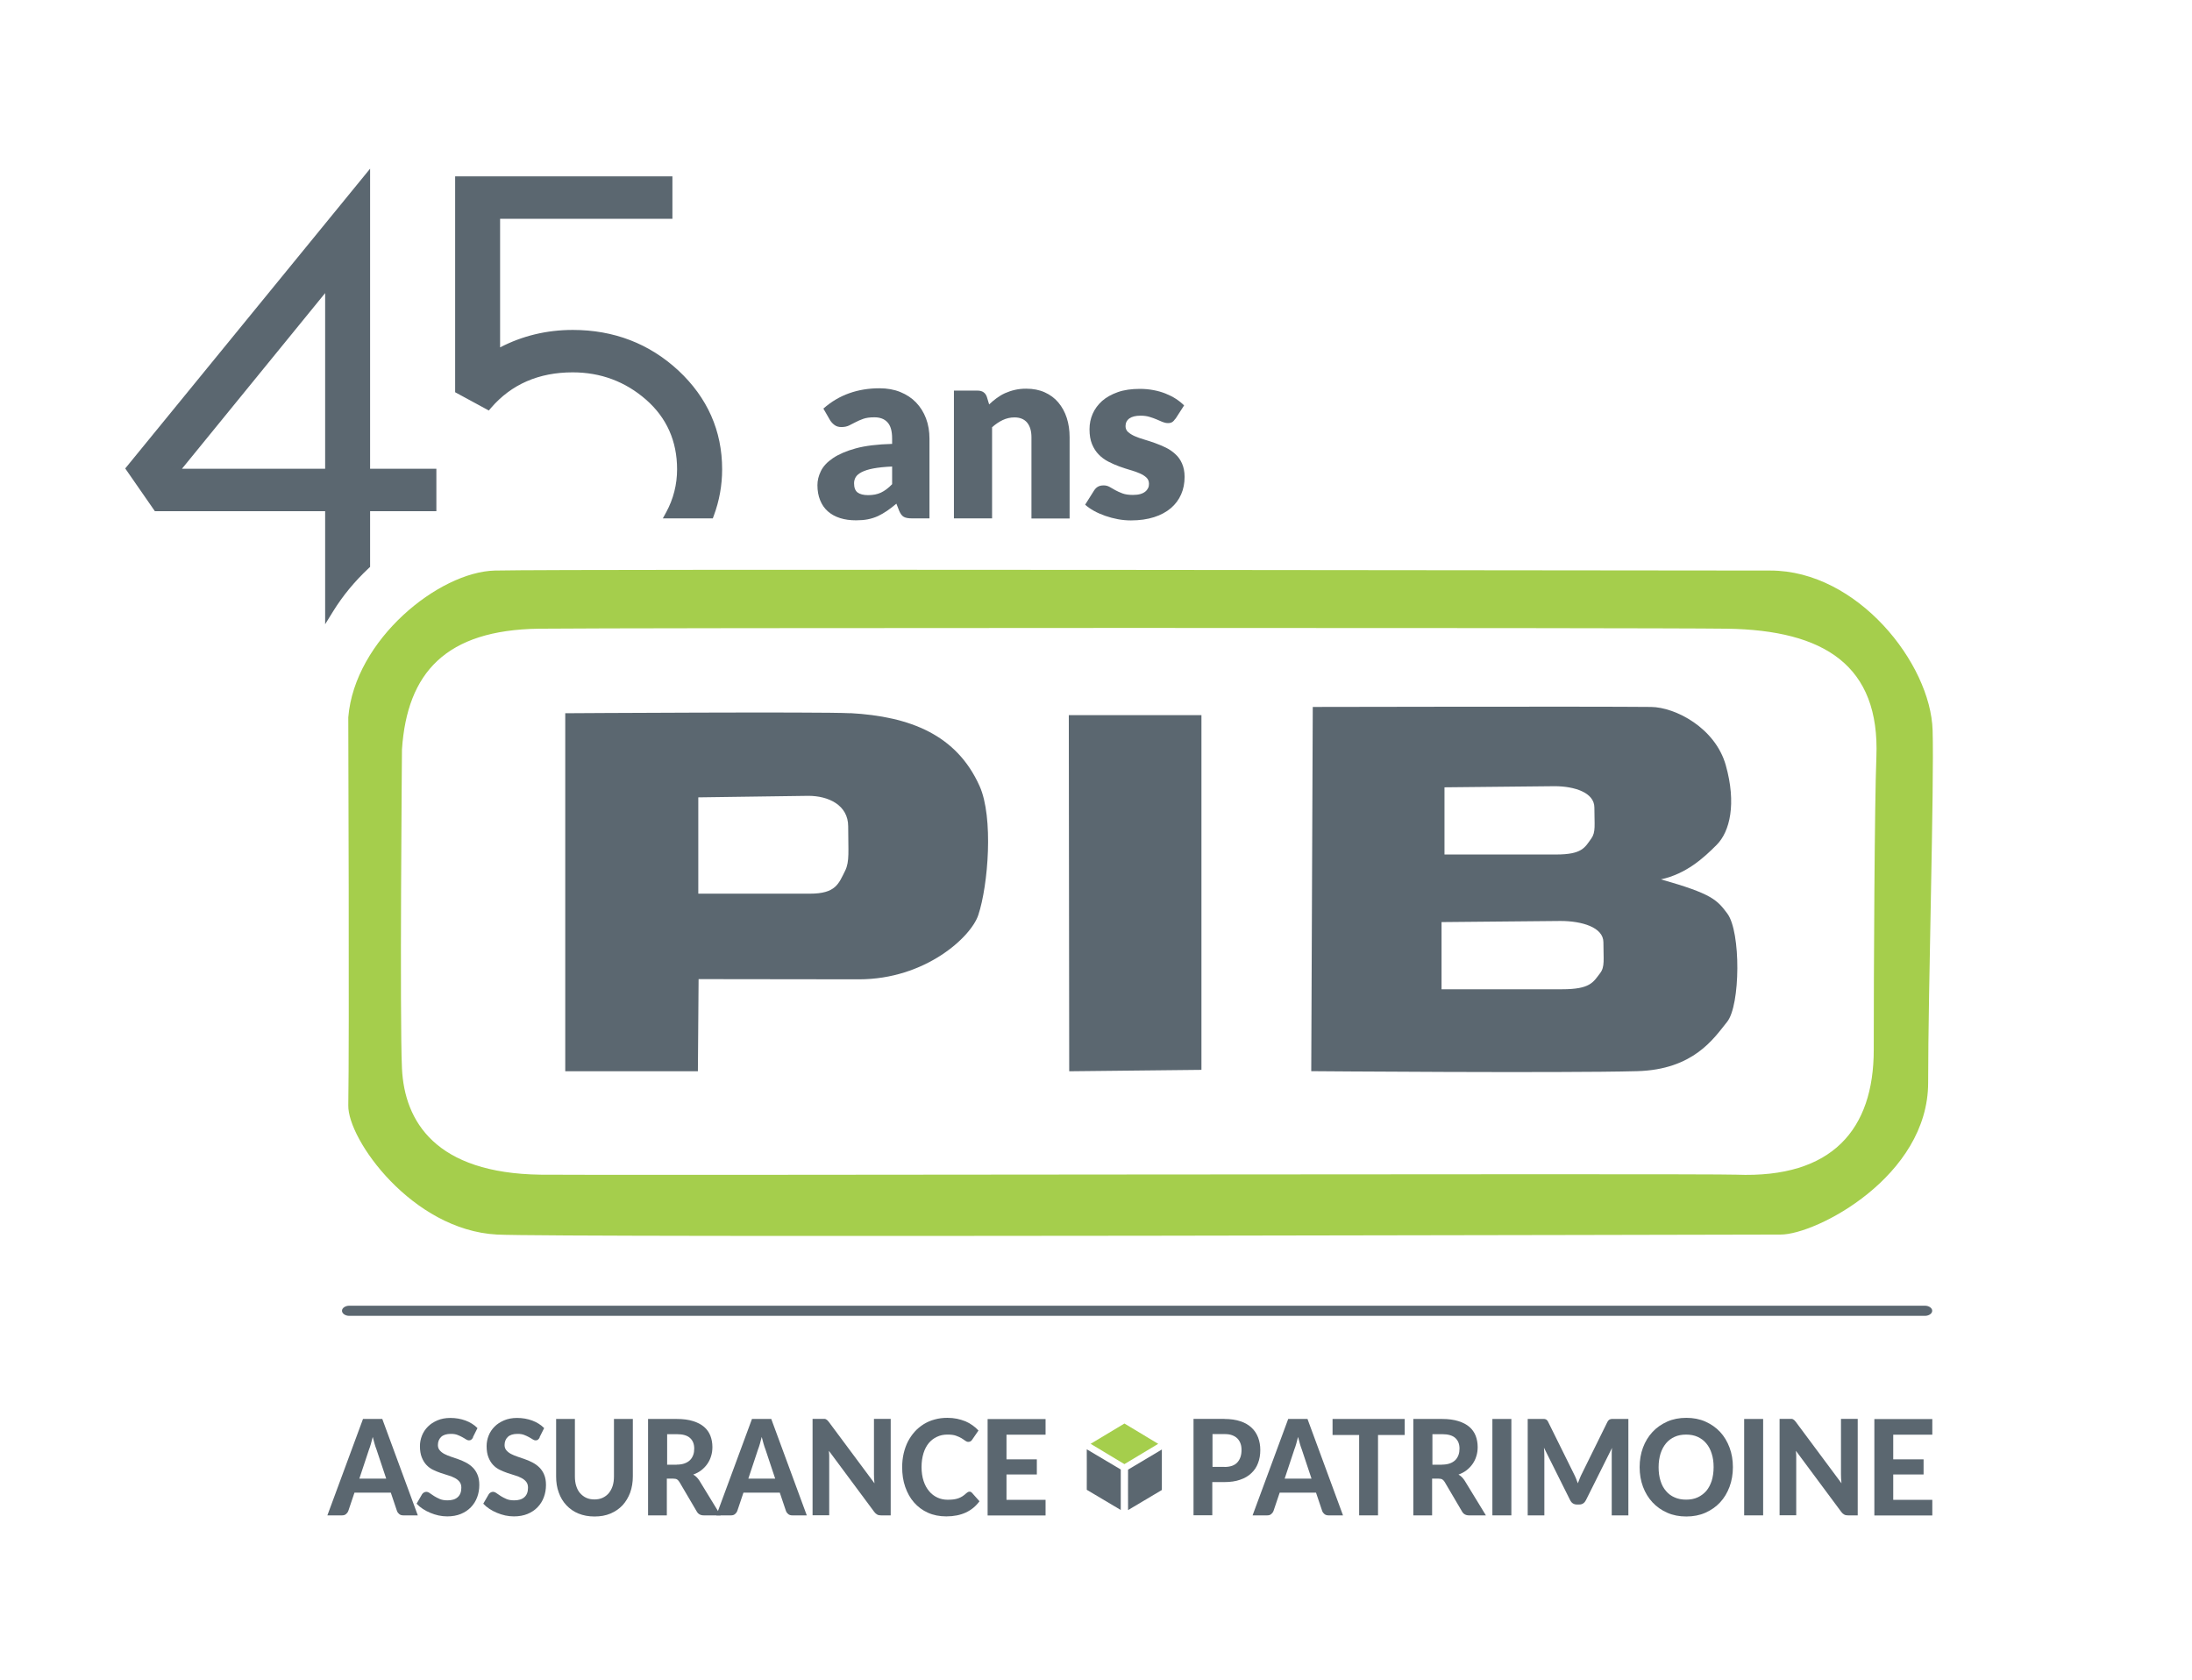 <?xml version="1.0" encoding="UTF-8"?><svg id="Layer_1" xmlns="http://www.w3.org/2000/svg" xmlns:xlink="http://www.w3.org/1999/xlink" viewBox="0 0 216 165.5"><defs><style>.cls-1{filter:url(#drop-shadow-1);}.cls-2{fill:#5b6770;}.cls-3{fill:#a5ce4c;}.cls-4{fill:#fff;}</style><filter id="drop-shadow-1" x="30.69" y="52.39" width="163.68" height="73.44" filterUnits="userSpaceOnUse"><feOffset dx="1.21" dy="1.21"/><feGaussianBlur result="blur" stdDeviation="1.21"/><feFlood flood-color="#231f20" flood-opacity="1"/><feComposite in2="blur" operator="in"/><feComposite in="SourceGraphic"/></filter></defs><path class="cls-2" d="M167.91,60.66c-7.54-.1-109.25-.1-117.01,0-7.62.1-10.93,2.97-11.41,9.88-.01,1.43-.22,26.65,0,31.25.27,5.6,4.06,8.38,11.59,8.48,2.34.03,25.28.01,49.58,0,17.81-.02,35.95-.03,49.07-.03,10.95,0,18.4.01,19.25.04,3.96.15,6.89-.67,8.74-2.46,1.74-1.67,2.62-4.28,2.62-7.76h0c0-7.75.08-24.52.26-28.95.13-3.24-.57-5.62-2.12-7.25-1.97-2.08-5.43-3.12-10.56-3.19Z"/><path class="cls-2" d="M36.05,55.68v-5.73h6.53v-3.34h-6.53v-28.81l-23.18,28.39,2.61,3.77h16.98v10.09c.99-1.61,2.22-3.08,3.59-4.36ZM32.46,46.61h-15.41l15.41-18.9v18.9Z"/><path class="cls-2" d="M32.04,61.52v-11.15H15.26l-2.92-4.21,24.13-29.54v29.57h6.53v4.18h-6.53v5.49l-.13.12c-1.38,1.29-2.57,2.73-3.52,4.27l-.78,1.26ZM15.7,49.53h17.18v9.12c.8-1.12,1.72-2.18,2.75-3.16v-5.97h6.53v-2.51h-6.53v-28.05l-22.24,27.23,2.31,3.33ZM32.88,47.03h-16.71l16.71-20.5v20.5ZM17.93,46.19h14.11v-17.31l-14.11,17.31Z"/><path class="cls-2" d="M70.73,46.24c0-3.69-1.39-6.83-4.18-9.42-2.79-2.59-6.16-3.89-10.12-3.89-2.74,0-5.27.67-7.57,2.01v-13.8h16.98v-3.34h-20.57v20.61l2.81,1.52c2.09-2.43,4.88-3.65,8.36-3.65,2.87,0,5.38.93,7.51,2.8,2.13,1.86,3.2,4.26,3.2,7.17,0,1.58-.38,3.06-1.12,4.43,1.27,0,2.57,0,3.92,0,.52-1.38.79-2.85.79-4.42Z"/><path class="cls-2" d="M65.31,51.09l.34-.62c.71-1.31,1.07-2.73,1.07-4.23,0-2.78-1.03-5.08-3.06-6.86-2.05-1.79-4.48-2.69-7.23-2.69-3.34,0-6.04,1.18-8.04,3.5l-.22.26-3.32-1.8v-21.27h21.41v4.18h-16.98v12.67c2.19-1.14,4.6-1.72,7.16-1.72,4.05,0,7.55,1.35,10.41,4,2.86,2.67,4.31,5.94,4.31,9.73,0,1.59-.28,3.12-.82,4.57l-.1.27h-4.92ZM56.43,35.86c2.96,0,5.58.98,7.79,2.9,2.22,1.94,3.34,4.46,3.34,7.49,0,1.4-.29,2.75-.86,4.01h2.95c.44-1.27.67-2.62.67-4.01,0-3.55-1.36-6.61-4.05-9.12-2.69-2.51-6-3.78-9.84-3.78-2.66,0-5.13.66-7.36,1.95l-.63.36v-14.94h16.98v-2.51h-19.73v19.94l2.3,1.24c2.14-2.35,4.98-3.54,8.45-3.54Z"/><g class="cls-1"><path class="cls-4" d="M188.6,70.56c-.19-6.23-7.3-14.93-15.8-14.93s-116.91-.16-124.15,0c-5.48.12-13.66,6.47-14.29,13.72,0,0,.11,30.7,0,36.27-.06,3.2,6.23,11.67,14.48,12.09,5.66.29,121.5,0,124.96,0s14.35-5.44,14.35-14.21.6-27.8.44-32.94Z"/><path class="cls-4" d="M82.7,118.52c-20.86,0-32.21-.04-33.89-.13-8.71-.45-15.19-9.3-15.12-12.78.11-5.5,0-35.95,0-36.26.64-7.48,8.9-14.26,14.95-14.4,5.86-.13,78.63-.05,109.7-.01,7.54,0,12.83.01,14.46.01,8.47,0,16.27,8.72,16.48,15.59h0c.09,2.84-.05,9.74-.2,17.05-.12,5.88-.24,11.96-.24,15.91,0,9.04-11.16,14.88-15.03,14.88-.47,0-2.96,0-6.94.01-36.42.08-64.52.11-84.18.11ZM82.21,56.23c-17.45,0-31.14.02-33.54.07-4.95.11-13.02,6.02-13.63,13.1,0,.25.11,30.71,0,36.23-.06,3.01,6.02,11,13.84,11.4,3.24.16,42.94.17,117.99.01,3.98,0,6.47-.01,6.94-.01,3.41,0,13.68-5.47,13.68-13.53,0-3.96.12-10.05.24-15.94.15-7.29.28-14.18.2-16.98h0c-.17-5.62-6.74-14.28-15.13-14.28-1.63,0-6.92,0-14.46-.01-18.31-.02-51.1-.06-76.13-.06Z"/><path class="cls-3" d="M189.23,70.75c-.19-6.56-7.39-15.74-15.99-15.74s-118.34-.17-125.67,0c-5.54.13-13.83,6.82-14.46,14.46,0,0,.11,32.36,0,38.23-.07,3.38,6.31,12.3,14.65,12.74,5.73.31,122.99,0,126.5,0s14.53-5.73,14.53-14.97.6-29.31.44-34.73ZM183.43,102.23c0,7.84-4.08,12.68-13.53,12.31-3.26-.13-112.5.08-117.84,0-10.35-.14-13.41-5.24-13.66-10.47-.23-4.83,0-31.43,0-31.43.51-7.58,4.33-11.77,13.48-11.9,6.83-.09,109.06-.11,117.07,0,9.64.14,15.09,3.64,14.74,12.63-.18,4.45-.26,21.27-.26,28.87Z"/><polygon class="cls-2" points="104.11 69.26 104.15 104.35 117.18 104.21 117.18 69.26 104.11 69.26"/><path class="cls-2" d="M169.01,88.82c-1.03-1.37-1.51-1.95-6.55-3.38,2.48-.54,4.19-2.09,5.49-3.4,1.31-1.31,1.96-4.07.9-7.84-1.03-3.68-4.97-5.73-7.38-5.75-5.88-.06-33.32,0-33.32,0l-.15,35.89s24.59.2,32.1,0c5.58-.15,7.57-3.23,8.88-4.86,1.31-1.63,1.37-8.86.02-10.67ZM141.13,76.37l10.85-.11c1.96,0,3.92.63,3.92,2.1,0,1.7.15,2.42-.3,3.05-.64.89-.9,1.58-3.47,1.58h-11v-6.62ZM156.46,94.69c-.68.89-.97,1.58-3.74,1.58h-11.88v-6.62l11.72-.11c2.12,0,4.23.63,4.23,2.1,0,1.69.16,2.42-.33,3.05Z"/><path class="cls-2" d="M82.58,69.07c-2.94-.16-28.09,0-28.09,0v35.28h13.07l.07-9.08s11.07.02,15.8.02c6.53,0,11.04-4.16,11.76-6.33.98-2.94,1.51-9.64.13-12.71-2.27-5.07-6.86-6.86-12.74-7.19ZM82.07,84.59c-.64,1.27-.91,2.26-3.47,2.26h-11v-9.49l10.85-.15c1.96,0,3.92.9,3.92,3.01,0,2.43.15,3.46-.3,4.37Z"/></g><path class="cls-2" d="M41.18,149.32h-1.44c-.16,0-.29-.04-.39-.12-.1-.08-.18-.18-.23-.31l-.61-1.81h-3.58l-.61,1.81c-.04.11-.11.21-.22.3-.1.09-.23.13-.39.13h-1.45l3.51-9.5h1.9l3.5,9.5ZM38.06,145.71l-.97-2.91c-.06-.15-.12-.33-.18-.54-.06-.21-.12-.43-.18-.67-.06.24-.12.47-.18.68-.06.21-.12.39-.18.54l-.96,2.89h2.67Z"/><path class="cls-2" d="M46.62,141.64c-.06.1-.12.17-.18.22-.06.05-.14.07-.23.07s-.19-.03-.29-.1c-.1-.07-.23-.14-.37-.22-.14-.08-.3-.15-.48-.22-.18-.07-.39-.1-.64-.1-.43,0-.75.1-.96.3-.21.2-.32.47-.32.8,0,.21.06.38.18.52.12.14.27.26.46.36.19.1.41.19.65.27.24.08.49.17.75.26s.5.2.75.33c.24.13.46.29.65.48.19.19.35.43.46.7.12.28.18.61.18,1.01,0,.43-.07.84-.21,1.21-.14.38-.35.71-.62.99-.27.28-.6.5-.99.66-.39.16-.84.24-1.34.24-.29,0-.57-.03-.85-.09-.28-.06-.55-.15-.82-.26s-.51-.24-.74-.39c-.23-.15-.43-.32-.61-.51l.54-.93c.04-.07.11-.13.18-.17s.15-.07.23-.07c.11,0,.23.04.35.13.12.09.27.18.43.29.16.1.35.2.56.29.21.09.47.13.76.13.43,0,.77-.1,1-.31.24-.21.36-.52.36-.94,0-.24-.06-.43-.18-.58-.12-.15-.27-.27-.46-.37-.19-.1-.41-.19-.65-.26-.24-.07-.49-.15-.75-.24-.26-.09-.5-.19-.75-.31s-.46-.28-.65-.48c-.19-.2-.34-.45-.46-.75s-.18-.67-.18-1.11c0-.35.07-.7.2-1.03.13-.33.33-.63.58-.88.25-.26.57-.46.94-.62s.8-.24,1.28-.24c.54,0,1.04.09,1.5.26s.85.42,1.17.74l-.46.92Z"/><path class="cls-2" d="M53.19,141.64c-.06.1-.12.17-.18.22-.06.05-.14.07-.23.07s-.19-.03-.29-.1c-.1-.07-.23-.14-.37-.22-.14-.08-.3-.15-.48-.22-.18-.07-.39-.1-.64-.1-.43,0-.75.1-.96.3-.21.2-.32.47-.32.8,0,.21.06.38.18.52.12.14.27.26.46.36.19.1.41.19.65.27.24.08.49.17.75.26s.5.2.75.33c.24.13.46.29.65.48.19.19.35.43.46.7.12.28.18.61.18,1.01,0,.43-.07.84-.21,1.21-.14.38-.35.71-.62.99-.27.28-.6.5-.99.66-.39.16-.84.24-1.34.24-.29,0-.57-.03-.85-.09-.28-.06-.55-.15-.82-.26s-.51-.24-.74-.39c-.23-.15-.43-.32-.61-.51l.54-.93c.04-.07.11-.13.18-.17s.15-.07.23-.07c.11,0,.23.04.35.13.12.09.27.18.43.29.16.1.35.2.56.29.21.09.47.13.76.13.43,0,.77-.1,1-.31.24-.21.36-.52.36-.94,0-.24-.06-.43-.18-.58-.12-.15-.27-.27-.46-.37-.19-.1-.41-.19-.65-.26-.24-.07-.49-.15-.75-.24-.26-.09-.5-.19-.75-.31s-.46-.28-.65-.48c-.19-.2-.34-.45-.46-.75s-.18-.67-.18-1.11c0-.35.07-.7.2-1.03.13-.33.33-.63.58-.88.25-.26.57-.46.94-.62s.8-.24,1.28-.24c.54,0,1.04.09,1.5.26s.85.42,1.17.74l-.46.92Z"/><path class="cls-2" d="M58.57,147.75c.3,0,.57-.05.81-.16.24-.11.44-.26.61-.46.16-.2.29-.43.38-.71.09-.28.13-.59.13-.94v-5.66h1.86v5.66c0,.58-.09,1.11-.26,1.59-.18.48-.43.9-.75,1.25-.33.35-.72.62-1.19.82s-.99.29-1.58.29-1.11-.1-1.58-.29-.86-.47-1.19-.82c-.33-.35-.58-.77-.75-1.25-.18-.48-.26-1.01-.26-1.59v-5.66h1.85v5.66c0,.35.04.66.13.94.09.28.21.52.38.71s.37.35.61.46c.24.11.51.16.82.16Z"/><path class="cls-2" d="M71.02,149.32h-1.68c-.31,0-.54-.13-.68-.38l-1.71-2.91c-.07-.11-.15-.2-.23-.25-.08-.05-.21-.08-.38-.08h-.63v3.62h-1.85v-9.5h2.82c.63,0,1.16.07,1.61.21.45.14.81.33,1.09.57.28.24.49.54.62.87.13.34.2.71.2,1.12,0,.31-.04.61-.13.89-.08.28-.21.54-.37.77-.16.23-.36.44-.59.62-.23.18-.5.32-.8.43.12.07.23.15.33.25.1.1.2.22.28.35l2.09,3.42ZM66.68,144.32c.3,0,.56-.04.78-.12.22-.08.4-.19.54-.33.14-.14.24-.31.31-.5.07-.19.1-.4.1-.63,0-.45-.14-.8-.42-1.05s-.71-.37-1.29-.37h-.96v3.01h.95Z"/><path class="cls-2" d="M79.51,149.32h-1.44c-.16,0-.29-.04-.39-.12-.1-.08-.18-.18-.23-.31l-.61-1.81h-3.58l-.61,1.81c-.04.11-.11.21-.22.3-.1.09-.23.13-.39.13h-1.45l3.51-9.5h1.9l3.5,9.5ZM76.39,145.71l-.97-2.91c-.06-.15-.12-.33-.18-.54-.06-.21-.12-.43-.18-.67-.06.24-.12.47-.18.68-.06.21-.12.39-.18.54l-.96,2.89h2.67Z"/><path class="cls-2" d="M87.77,139.82v9.5h-.96c-.14,0-.27-.02-.37-.08-.1-.05-.2-.14-.29-.26l-4.47-6.02c.01.15.02.3.03.45,0,.15,0,.29,0,.41v5.49h-1.64v-9.5h.98c.08,0,.15,0,.2,0,.06,0,.11.02.15.05.05.02.09.06.13.09.04.04.09.09.14.16l4.5,6.05c-.02-.17-.03-.33-.04-.48,0-.16-.01-.3-.01-.44v-5.43h1.64Z"/><path class="cls-2" d="M95.52,146.98c.1,0,.19.04.26.12l.74.83c-.36.49-.81.86-1.35,1.11-.54.25-1.18.38-1.92.38-.67,0-1.28-.12-1.81-.36-.54-.24-.99-.58-1.37-1.01-.38-.43-.66-.94-.87-1.54s-.3-1.24-.3-1.95c0-.47.05-.92.15-1.35.1-.42.24-.82.42-1.17.19-.36.41-.68.67-.97s.56-.53.89-.74c.33-.2.69-.36,1.08-.46.39-.11.8-.16,1.25-.16.33,0,.64.03.94.09.29.06.57.15.83.25.26.11.49.24.71.4.22.16.41.32.58.51l-.62.9c-.04.06-.08.11-.14.15s-.14.07-.24.07-.2-.04-.3-.11c-.1-.07-.22-.16-.37-.25s-.33-.17-.55-.25-.5-.11-.84-.11c-.38,0-.72.07-1.03.22-.31.14-.58.35-.81.62-.22.27-.4.61-.52,1-.12.4-.19.85-.19,1.36s.07.97.2,1.37.32.74.55,1.01c.23.28.5.48.82.63.31.14.64.21,1,.21.21,0,.4-.01.57-.03s.33-.06.48-.11c.15-.05.28-.12.41-.2s.26-.19.39-.31c.05-.04.09-.07.14-.1.05-.03.1-.04.16-.04Z"/><path class="cls-2" d="M99.18,141.36v2.44h2.99v1.49h-2.99v2.5h3.85v1.54h-5.71v-9.5h5.71v1.54h-3.85Z"/><path class="cls-2" d="M120.65,139.82c.61,0,1.14.08,1.59.23.45.15.82.37,1.1.64.29.27.5.6.64.97.14.38.21.78.21,1.22,0,.47-.07.9-.22,1.28-.14.39-.36.72-.66,1-.29.28-.66.5-1.11.65-.45.16-.97.23-1.56.23h-1.18v3.27h-1.85v-9.5h3.03ZM120.65,144.55c.58,0,1.01-.15,1.28-.45.27-.3.41-.7.41-1.22,0-.24-.03-.45-.1-.64-.07-.19-.17-.36-.31-.5s-.31-.24-.52-.32-.46-.11-.75-.11h-1.18v3.23h1.18Z"/><path class="cls-2" d="M132.35,149.32h-1.44c-.16,0-.29-.04-.39-.12-.1-.08-.18-.18-.23-.31l-.61-1.81h-3.58l-.61,1.81c-.04.11-.11.21-.22.3-.1.09-.23.13-.39.13h-1.45l3.51-9.5h1.9l3.5,9.5ZM129.24,145.71l-.97-2.91c-.06-.15-.12-.33-.18-.54-.06-.21-.12-.43-.18-.67-.06.24-.12.47-.18.68-.06.21-.12.39-.18.54l-.96,2.89h2.67Z"/><path class="cls-2" d="M138.41,141.4h-2.62v7.92h-1.86v-7.92h-2.62v-1.58h7.11v1.58Z"/><path class="cls-2" d="M146.43,149.32h-1.68c-.31,0-.54-.13-.68-.38l-1.71-2.91c-.07-.11-.15-.2-.23-.25-.08-.05-.21-.08-.38-.08h-.63v3.62h-1.85v-9.5h2.82c.63,0,1.16.07,1.61.21.45.14.81.33,1.09.57.28.24.49.54.62.87.13.34.2.71.2,1.12,0,.31-.04.61-.13.89-.08.28-.21.54-.37.77-.16.23-.36.44-.59.62-.23.18-.5.32-.8.43.12.07.23.15.33.25.1.1.2.22.28.35l2.09,3.42ZM142.09,144.32c.3,0,.56-.04.78-.12.22-.08.4-.19.54-.33.14-.14.24-.31.31-.5.07-.19.1-.4.1-.63,0-.45-.14-.8-.42-1.05s-.71-.37-1.29-.37h-.96v3.01h.95Z"/><path class="cls-2" d="M148.93,149.32h-1.87v-9.5h1.87v9.5Z"/><path class="cls-2" d="M160.46,139.82v9.5h-1.64v-5.83c0-.12,0-.25,0-.39,0-.14.02-.28.03-.43l-2.57,5.15c-.14.28-.36.43-.65.43h-.26c-.14,0-.27-.04-.38-.11s-.2-.18-.27-.32l-2.58-5.17c.01.15.02.3.03.44,0,.14.01.27.01.4v5.83h-1.64v-9.5h1.41c.08,0,.15,0,.21,0,.06,0,.12.02.16.04.05.02.09.05.13.09.04.04.08.1.11.17l2.51,5.07c.08.15.15.31.22.47.07.16.13.33.19.5.06-.17.13-.34.2-.51.07-.17.14-.33.22-.48l2.49-5.05c.04-.07.08-.13.12-.17.04-.04.09-.07.13-.09.05-.02.1-.03.16-.04.06,0,.13,0,.21,0h1.41Z"/><path class="cls-2" d="M170.76,144.57c0,.69-.11,1.34-.33,1.93-.22.59-.53,1.11-.93,1.54-.4.43-.89.77-1.45,1.02-.56.25-1.19.37-1.88.37s-1.32-.12-1.88-.37c-.57-.25-1.05-.59-1.45-1.02-.4-.43-.72-.95-.94-1.54s-.33-1.24-.33-1.93.11-1.34.33-1.93c.22-.59.53-1.1.94-1.54.4-.43.89-.77,1.45-1.02.56-.25,1.19-.37,1.88-.37s1.32.12,1.88.37c.56.25,1.05.59,1.45,1.02.4.43.71.95.93,1.54.22.59.33,1.23.33,1.92ZM168.86,144.57c0-.5-.06-.94-.19-1.34-.12-.39-.3-.73-.54-1.01-.23-.28-.52-.49-.85-.64-.33-.15-.71-.22-1.13-.22s-.8.07-1.13.22-.62.36-.85.64c-.23.28-.41.61-.54,1.01-.12.4-.19.84-.19,1.34s.06.95.19,1.35c.12.4.3.73.54,1,.23.28.52.49.85.63.33.15.71.22,1.13.22s.8-.07,1.13-.22c.33-.15.61-.36.85-.63.23-.27.41-.61.54-1,.12-.39.19-.84.19-1.35Z"/><path class="cls-2" d="M173.74,149.32h-1.87v-9.5h1.87v9.5Z"/><path class="cls-2" d="M183.06,139.82v9.5h-.96c-.14,0-.27-.02-.37-.08-.1-.05-.2-.14-.29-.26l-4.47-6.02c.01.15.02.3.03.45,0,.15,0,.29,0,.41v5.49h-1.64v-9.5h.98c.08,0,.15,0,.2,0,.06,0,.11.02.15.05.05.02.09.06.13.09.04.04.09.09.14.16l4.5,6.05c-.02-.17-.03-.33-.04-.48,0-.16-.01-.3-.01-.44v-5.43h1.64Z"/><path class="cls-2" d="M186.56,141.36v2.44h2.99v1.49h-2.99v2.5h3.85v1.54h-5.71v-9.5h5.71v1.54h-3.85Z"/><polygon class="cls-3" points="107.47 142.27 110.8 140.27 114.13 142.27 110.8 144.27 107.47 142.27"/><path class="cls-2" d="M107.09,142.81l3.35,1.99v3.99l-3.35-1.99s.01-3.99,0-3.99Z"/><path class="cls-2" d="M111.15,144.82l3.34-1.99v3.99l-3.33,1.98s-.01-3.99,0-3.99Z"/><path class="cls-2" d="M189.68,129.66H34.42c-.4,0-.72-.23-.72-.5s.32-.5.72-.5h155.26c.4,0,.72.23.72.5s-.32.5-.72.5Z"/><path class="cls-2" d="M81.15,40.25c.76-.67,1.6-1.17,2.53-1.5.93-.33,1.92-.49,2.98-.49.76,0,1.45.12,2.06.37.61.25,1.13.59,1.55,1.03s.75.96.98,1.57c.23.61.34,1.27.34,1.99v7.86h-1.72c-.36,0-.63-.05-.81-.15-.18-.1-.33-.3-.46-.61l-.27-.69c-.32.27-.62.5-.91.7-.29.2-.59.37-.9.52-.31.14-.64.25-1,.32-.35.07-.74.1-1.17.1-.57,0-1.1-.07-1.57-.22-.47-.15-.87-.37-1.2-.66-.33-.29-.58-.65-.76-1.09s-.27-.93-.27-1.5c0-.45.11-.91.34-1.38.23-.47.62-.89,1.18-1.27s1.31-.71,2.26-.97c.95-.26,2.14-.4,3.58-.44v-.53c0-.74-.15-1.27-.46-1.6-.3-.33-.73-.49-1.29-.49-.45,0-.81.05-1.09.15-.28.1-.54.21-.76.33-.22.12-.44.23-.65.33-.21.1-.46.15-.75.15-.26,0-.48-.06-.66-.19-.18-.13-.32-.28-.44-.46l-.68-1.18ZM87.92,45.97c-.75.03-1.37.1-1.86.19s-.87.22-1.15.36c-.28.15-.48.31-.59.5-.11.19-.16.39-.16.61,0,.43.12.73.35.9.23.17.58.26,1.03.26.49,0,.91-.08,1.27-.25.36-.17.73-.44,1.1-.83v-1.75Z"/><path class="cls-2" d="M97.46,39.86c.24-.23.49-.44.75-.63s.54-.36.83-.49c.3-.13.61-.24.96-.32.34-.08.72-.12,1.12-.12.69,0,1.3.12,1.83.36s.98.57,1.34,1,.64.93.83,1.52c.19.59.28,1.22.28,1.91v8h-3.76v-8c0-.62-.14-1.09-.42-1.44-.28-.34-.7-.52-1.25-.52-.41,0-.8.09-1.16.26s-.71.41-1.05.71v8.98h-3.76v-12.59h2.33c.47,0,.78.21.92.63l.22.73Z"/><path class="cls-2" d="M115.82,41.26c-.1.15-.2.26-.31.33-.11.07-.25.1-.42.1s-.36-.04-.53-.11-.37-.16-.58-.25c-.21-.09-.44-.17-.7-.25-.26-.08-.55-.12-.89-.12-.48,0-.84.09-1.1.27-.25.18-.38.44-.38.76,0,.23.08.43.25.58.17.15.39.29.66.41.27.12.59.23.93.33.35.1.7.22,1.07.35.36.13.72.28,1.07.45.35.17.66.39.93.64.28.25.5.56.66.93s.25.8.25,1.31c0,.62-.11,1.2-.34,1.72-.23.53-.57.98-1.01,1.36-.45.38-1,.68-1.66.89-.66.21-1.42.32-2.28.32-.43,0-.86-.04-1.29-.12-.43-.08-.84-.19-1.24-.33-.4-.14-.77-.3-1.11-.49-.34-.19-.63-.39-.87-.61l.87-1.38c.1-.16.22-.29.37-.38.15-.09.34-.14.58-.14.22,0,.41.05.59.15.17.1.36.2.56.32.2.11.44.22.71.32s.61.15,1.03.15c.29,0,.54-.03.74-.09s.36-.14.49-.25c.12-.1.21-.22.27-.35.06-.13.08-.26.08-.4,0-.25-.08-.46-.25-.62-.17-.16-.39-.3-.67-.42s-.59-.23-.94-.33c-.35-.1-.71-.22-1.07-.35-.36-.13-.72-.29-1.07-.47s-.67-.41-.94-.69c-.28-.28-.5-.62-.67-1.03s-.25-.89-.25-1.47c0-.53.1-1.04.31-1.52.21-.48.52-.9.93-1.27.41-.36.93-.65,1.55-.87s1.35-.32,2.18-.32c.45,0,.89.04,1.32.12.43.08.82.19,1.2.34.37.15.71.32,1.02.52.31.2.58.42.81.65l-.85,1.32Z"/></svg>